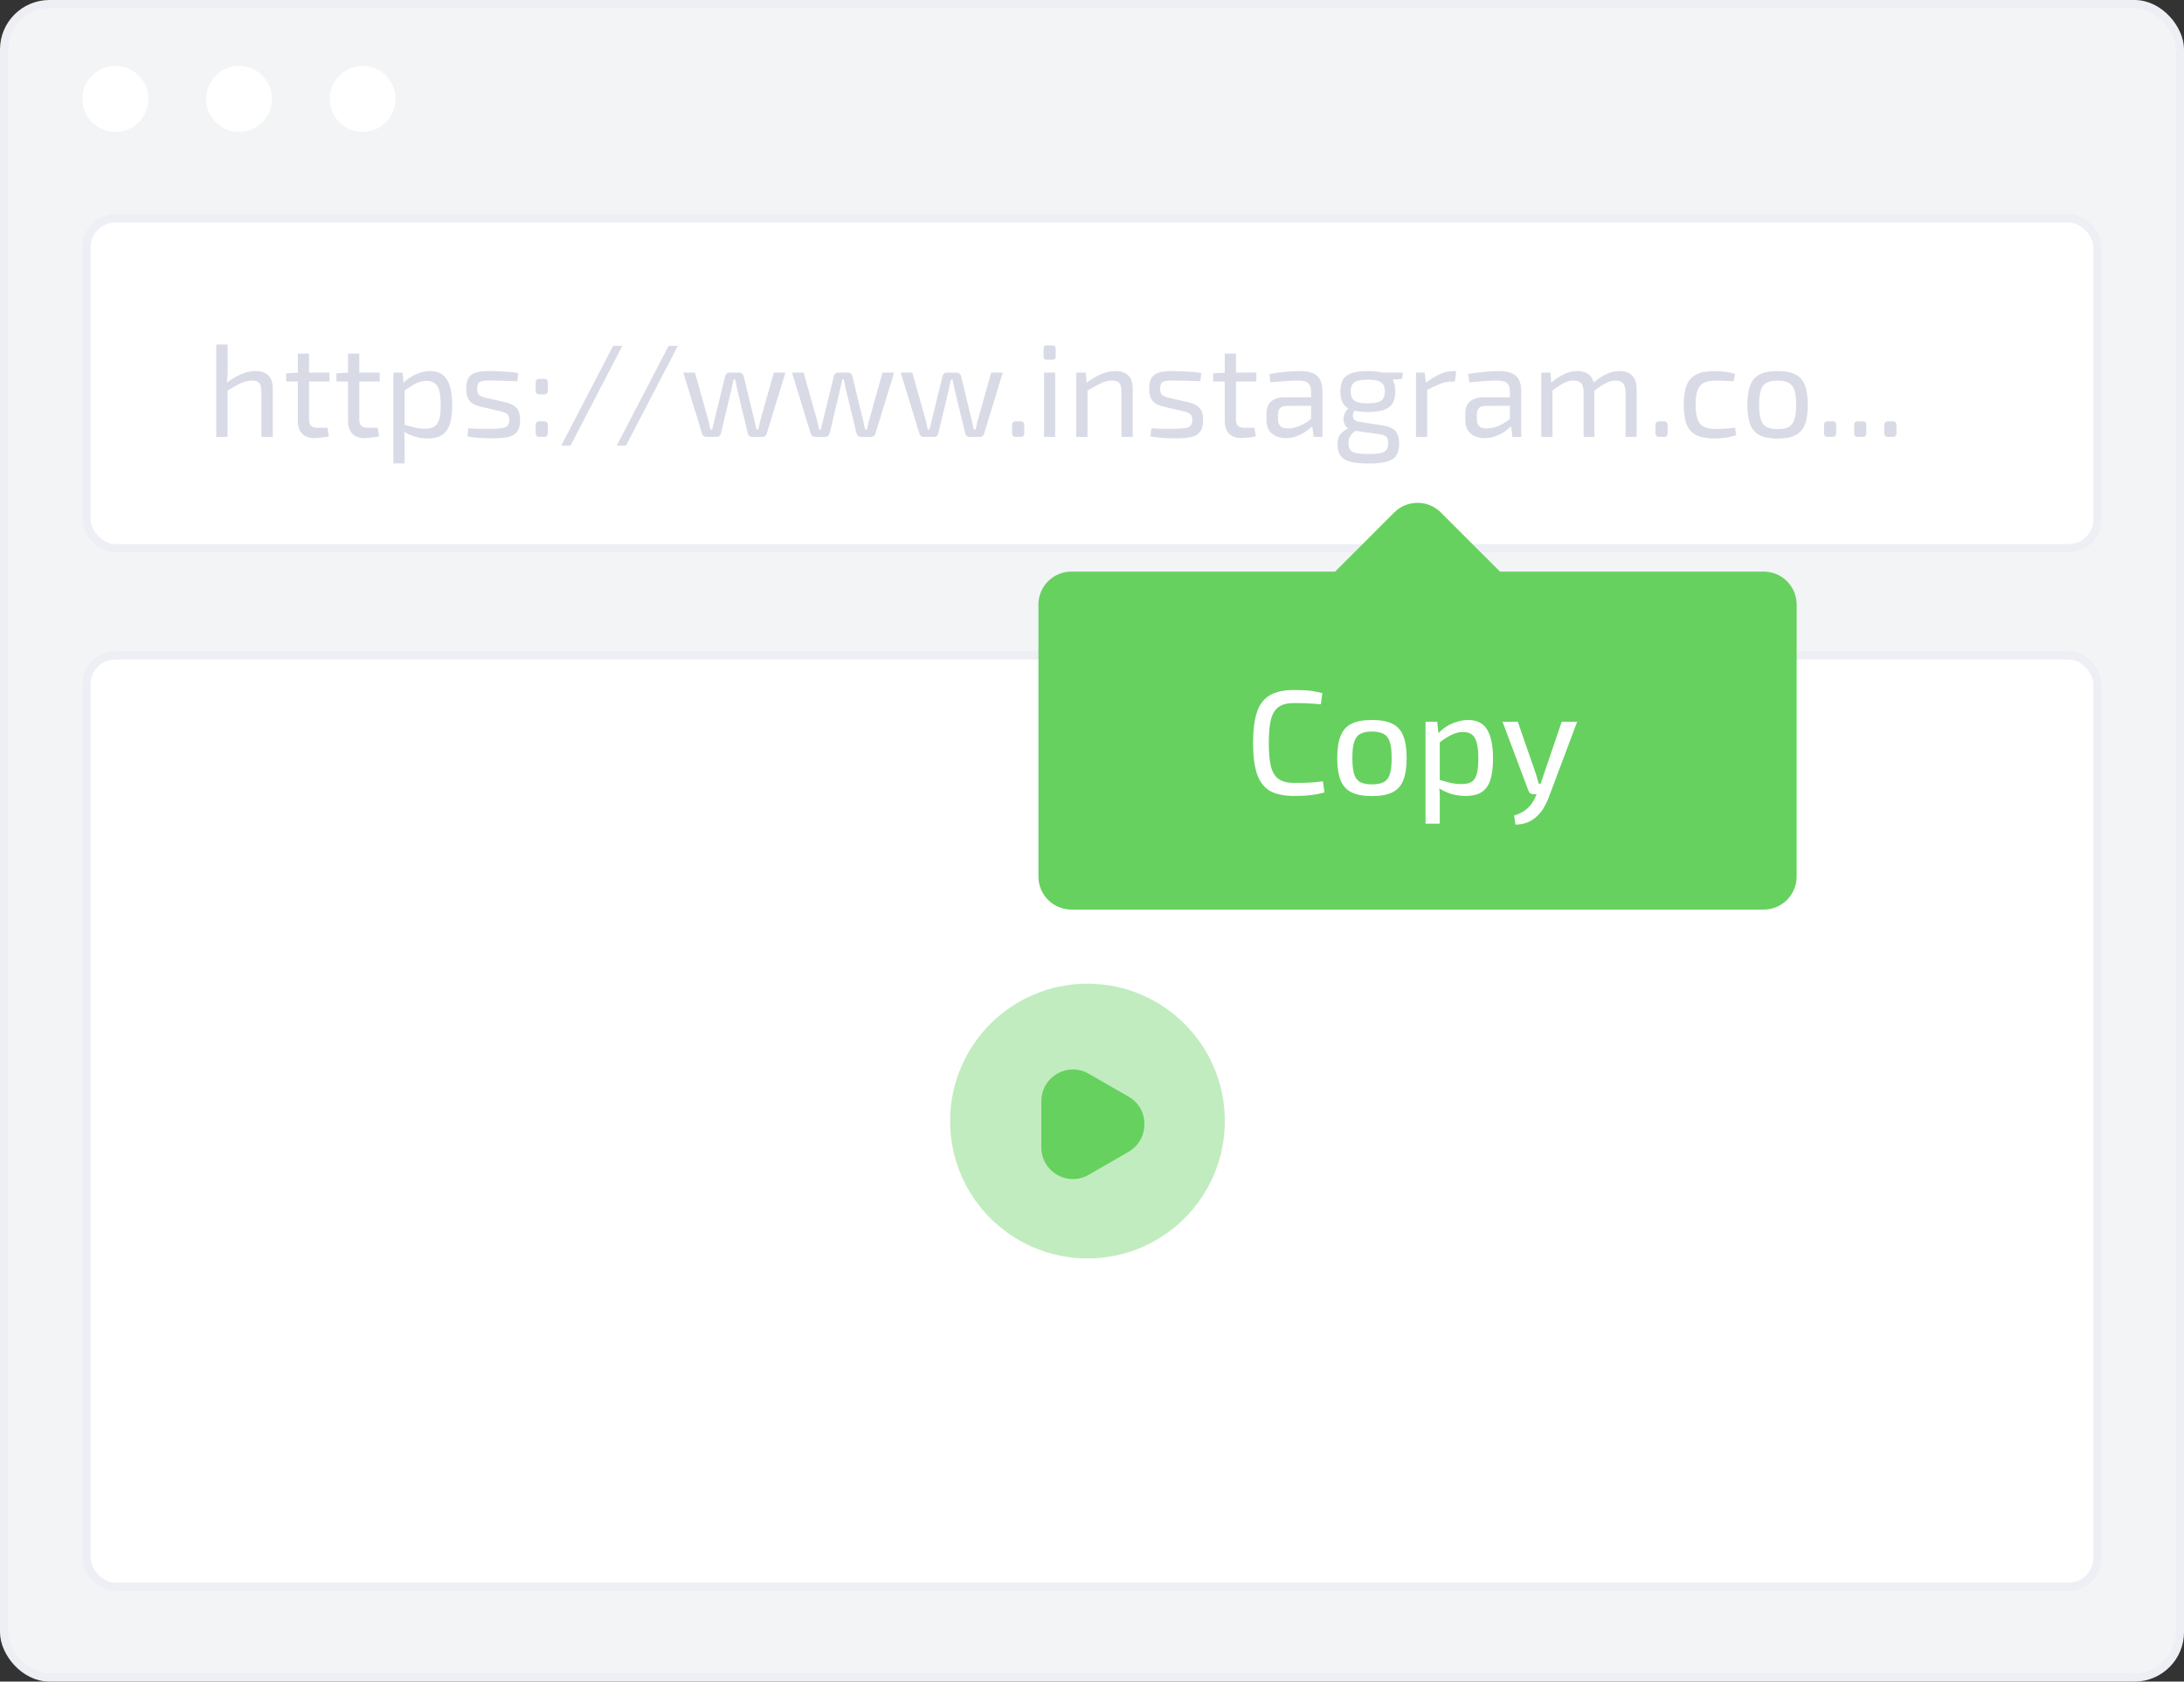 <svg width="265" height="204" viewBox="0 0 265 204" fill="none" xmlns="http://www.w3.org/2000/svg">
<rect x="0" y="0" width="265" height="204" fill="#333333" stroke="none"/>
<rect x="0.5" y="0.5" width="264" height="203" rx="5.5" fill="#F2F4F6" stroke="#EDEFF5"/>
<rect x="10.5" y="26.5" width="244" height="40" rx="3.5" fill="white" stroke="#EDEFF5"/>
<rect x="10.5" y="79.5" width="244" height="113" rx="3.5" fill="white" stroke="#EDEFF5"/>
<path opacity="0.4" d="M131.95 152.667C141.157 152.667 148.617 145.205 148.617 136C148.617 126.795 141.157 119.333 131.95 119.333C122.747 119.333 115.283 126.795 115.283 136C115.283 145.205 122.747 152.667 131.95 152.667Z" fill="#66D15F"/>
<path d="M136.952 133.05L132.118 130.267C130.918 129.567 129.468 129.567 128.268 130.267C127.068 130.967 126.352 132.2 126.352 133.6V139.183C126.352 140.567 127.068 141.817 128.268 142.517C128.85 142.856 129.512 143.034 130.185 143.034C130.858 143.034 131.52 142.856 132.102 142.517L136.935 139.733C138.135 139.033 138.852 137.8 138.852 136.4C138.885 135 138.168 133.75 136.952 133.05Z" fill="#66D15F"/>
<path d="M30.984 45.016C32.392 45.016 33.096 45.731 33.096 47.16V53H31.72V47.544C31.72 47.021 31.635 46.664 31.464 46.472C31.304 46.269 31.021 46.168 30.616 46.168C30.136 46.168 29.656 46.28 29.176 46.504C28.696 46.728 28.125 47.053 27.464 47.48L27.4 46.504C28.008 46.045 28.611 45.683 29.208 45.416C29.805 45.149 30.397 45.016 30.984 45.016ZM27.608 41.8L27.624 44.888C27.624 45.24 27.608 45.571 27.576 45.88C27.555 46.189 27.517 46.461 27.464 46.696L27.608 46.936V53H26.248V41.8H27.608ZM37.497 42.904V50.856C37.497 51.229 37.577 51.496 37.737 51.656C37.897 51.816 38.169 51.896 38.553 51.896H39.737L39.897 52.936C39.726 52.979 39.529 53.016 39.305 53.048C39.081 53.08 38.862 53.101 38.649 53.112C38.435 53.133 38.265 53.144 38.137 53.144C37.486 53.144 36.99 52.963 36.649 52.6C36.307 52.237 36.137 51.715 36.137 51.032V42.904H37.497ZM39.977 45.208V46.28H34.729V45.288L36.265 45.208H39.977ZM43.591 42.904V50.856C43.591 51.229 43.671 51.496 43.831 51.656C43.991 51.816 44.263 51.896 44.647 51.896H45.831L45.991 52.936C45.82 52.979 45.623 53.016 45.399 53.048C45.175 53.08 44.956 53.101 44.743 53.112C44.529 53.133 44.359 53.144 44.231 53.144C43.58 53.144 43.084 52.963 42.743 52.6C42.401 52.237 42.231 51.715 42.231 51.032V42.904H43.591ZM46.071 45.208V46.28H40.823V45.288L42.359 45.208H46.071ZM52.196 45.016C53.146 45.016 53.828 45.368 54.244 46.072C54.66 46.765 54.868 47.789 54.868 49.144C54.868 50.147 54.762 50.947 54.548 51.544C54.335 52.131 54.01 52.552 53.572 52.808C53.146 53.064 52.596 53.192 51.924 53.192C51.412 53.192 50.906 53.123 50.404 52.984C49.914 52.845 49.434 52.632 48.964 52.344L49.044 51.528C49.546 51.667 49.988 51.784 50.372 51.88C50.756 51.965 51.162 52.008 51.588 52.008C52.047 52.008 52.41 51.928 52.676 51.768C52.954 51.608 53.156 51.32 53.284 50.904C53.412 50.488 53.476 49.901 53.476 49.144C53.476 48.408 53.418 47.827 53.3 47.4C53.183 46.973 52.996 46.669 52.74 46.488C52.495 46.296 52.164 46.2 51.748 46.2C51.322 46.2 50.9 46.301 50.484 46.504C50.068 46.707 49.583 47.016 49.028 47.432L48.9 46.52C49.188 46.211 49.514 45.944 49.876 45.72C50.239 45.496 50.618 45.325 51.012 45.208C51.418 45.08 51.812 45.016 52.196 45.016ZM48.852 45.208L48.996 46.824L49.092 47.032V52.024L49.028 52.216C49.06 52.515 49.076 52.803 49.076 53.08C49.087 53.357 49.092 53.651 49.092 53.96V56.216H47.732V45.208H48.852ZM59.606 45.016C59.947 45.016 60.31 45.027 60.694 45.048C61.078 45.069 61.456 45.096 61.83 45.128C62.214 45.16 62.566 45.203 62.886 45.256L62.774 46.248C62.283 46.227 61.787 46.211 61.286 46.2C60.795 46.179 60.304 46.168 59.814 46.168C59.334 46.157 58.955 46.168 58.678 46.2C58.4 46.232 58.198 46.317 58.07 46.456C57.952 46.595 57.894 46.829 57.894 47.16C57.894 47.565 57.99 47.832 58.182 47.96C58.374 48.088 58.656 48.195 59.03 48.28L61.302 48.792C61.92 48.941 62.374 49.171 62.662 49.48C62.96 49.789 63.11 50.275 63.11 50.936C63.11 51.576 62.987 52.056 62.742 52.376C62.507 52.696 62.144 52.909 61.654 53.016C61.163 53.123 60.539 53.176 59.782 53.176C59.504 53.176 59.088 53.165 58.534 53.144C57.99 53.123 57.387 53.059 56.726 52.952L56.822 51.96C57.078 51.971 57.35 51.987 57.638 52.008C57.926 52.019 58.224 52.024 58.534 52.024C58.854 52.024 59.179 52.024 59.51 52.024C60.096 52.024 60.555 51.997 60.886 51.944C61.216 51.891 61.451 51.789 61.59 51.64C61.728 51.48 61.798 51.245 61.798 50.936C61.798 50.552 61.686 50.296 61.462 50.168C61.238 50.04 60.939 49.933 60.566 49.848L58.326 49.336C57.899 49.229 57.558 49.091 57.302 48.92C57.046 48.739 56.859 48.509 56.742 48.232C56.624 47.944 56.566 47.587 56.566 47.16C56.566 46.552 56.672 46.093 56.886 45.784C57.099 45.475 57.43 45.267 57.878 45.16C58.326 45.053 58.902 45.005 59.606 45.016ZM65.955 45.96C66.147 45.96 66.28 45.997 66.355 46.072C66.429 46.147 66.467 46.28 66.467 46.472V47.336C66.467 47.528 66.429 47.661 66.355 47.736C66.28 47.811 66.147 47.848 65.955 47.848H65.507C65.325 47.848 65.192 47.811 65.107 47.736C65.032 47.661 64.995 47.528 64.995 47.336V46.472C64.995 46.28 65.032 46.147 65.107 46.072C65.192 45.997 65.325 45.96 65.507 45.96H65.955ZM65.955 51.112C66.147 51.112 66.28 51.149 66.355 51.224C66.429 51.299 66.467 51.432 66.467 51.624V52.488C66.467 52.68 66.429 52.813 66.355 52.888C66.28 52.963 66.147 53 65.955 53H65.507C65.325 53 65.192 52.963 65.107 52.888C65.032 52.813 64.995 52.68 64.995 52.488V51.624C64.995 51.432 65.032 51.299 65.107 51.224C65.192 51.149 65.325 51.112 65.507 51.112H65.955ZM75.512 41.96L69.224 54.056H68.104L74.392 41.96H75.512ZM82.246 41.96L75.958 54.056H74.838L81.126 41.96H82.246ZM95.3 45.208L93.028 52.616C92.996 52.733 92.932 52.829 92.836 52.904C92.74 52.968 92.628 53 92.5 53H91.268C91.14 53 91.022 52.963 90.916 52.888C90.82 52.803 90.761 52.696 90.74 52.568L89.46 47.272C89.417 47.069 89.374 46.867 89.332 46.664C89.3 46.461 89.257 46.253 89.204 46.04H89.012C88.969 46.253 88.921 46.461 88.868 46.664C88.825 46.867 88.782 47.069 88.74 47.272L87.476 52.568C87.444 52.696 87.38 52.803 87.284 52.888C87.188 52.963 87.07 53 86.932 53H85.716C85.588 53 85.476 52.968 85.38 52.904C85.284 52.829 85.22 52.733 85.188 52.616L82.916 45.208H84.324L85.94 50.952C85.993 51.144 86.041 51.341 86.084 51.544C86.126 51.736 86.164 51.928 86.196 52.12H86.404C86.457 51.928 86.505 51.736 86.548 51.544C86.601 51.341 86.649 51.144 86.692 50.952L87.988 45.64C88.009 45.512 88.062 45.411 88.148 45.336C88.244 45.251 88.361 45.208 88.5 45.208H89.732C89.86 45.208 89.966 45.251 90.052 45.336C90.148 45.411 90.212 45.517 90.244 45.656L91.524 50.952C91.566 51.144 91.609 51.336 91.652 51.528C91.705 51.72 91.753 51.917 91.796 52.12H92.004C92.057 51.917 92.1 51.725 92.132 51.544C92.164 51.352 92.212 51.155 92.276 50.952L93.892 45.208H95.3ZM108.487 45.208L106.215 52.616C106.183 52.733 106.119 52.829 106.023 52.904C105.927 52.968 105.815 53 105.687 53H104.455C104.327 53 104.21 52.963 104.103 52.888C104.007 52.803 103.948 52.696 103.927 52.568L102.647 47.272C102.604 47.069 102.562 46.867 102.519 46.664C102.487 46.461 102.444 46.253 102.391 46.04H102.199C102.156 46.253 102.108 46.461 102.055 46.664C102.012 46.867 101.97 47.069 101.927 47.272L100.663 52.568C100.631 52.696 100.567 52.803 100.471 52.888C100.375 52.963 100.258 53 100.119 53H98.903C98.775 53 98.663 52.968 98.567 52.904C98.471 52.829 98.407 52.733 98.375 52.616L96.103 45.208H97.511L99.127 50.952C99.18 51.144 99.228 51.341 99.271 51.544C99.314 51.736 99.351 51.928 99.383 52.12H99.591C99.644 51.928 99.692 51.736 99.735 51.544C99.788 51.341 99.837 51.144 99.879 50.952L101.175 45.64C101.196 45.512 101.25 45.411 101.335 45.336C101.431 45.251 101.548 45.208 101.687 45.208H102.919C103.047 45.208 103.154 45.251 103.239 45.336C103.335 45.411 103.399 45.517 103.431 45.656L104.711 50.952C104.754 51.144 104.796 51.336 104.839 51.528C104.892 51.72 104.94 51.917 104.983 52.12H105.191C105.244 51.917 105.287 51.725 105.319 51.544C105.351 51.352 105.399 51.155 105.463 50.952L107.079 45.208H108.487ZM121.675 45.208L119.403 52.616C119.371 52.733 119.307 52.829 119.211 52.904C119.115 52.968 119.003 53 118.875 53H117.643C117.515 53 117.397 52.963 117.291 52.888C117.195 52.803 117.136 52.696 117.115 52.568L115.835 47.272C115.792 47.069 115.749 46.867 115.707 46.664C115.675 46.461 115.632 46.253 115.579 46.04H115.387C115.344 46.253 115.296 46.461 115.243 46.664C115.2 46.867 115.157 47.069 115.115 47.272L113.851 52.568C113.819 52.696 113.755 52.803 113.659 52.888C113.563 52.963 113.445 53 113.307 53H112.091C111.963 53 111.851 52.968 111.755 52.904C111.659 52.829 111.595 52.733 111.563 52.616L109.291 45.208H110.699L112.315 50.952C112.368 51.144 112.416 51.341 112.459 51.544C112.501 51.736 112.539 51.928 112.571 52.12H112.779C112.832 51.928 112.88 51.736 112.923 51.544C112.976 51.341 113.024 51.144 113.067 50.952L114.363 45.64C114.384 45.512 114.437 45.411 114.523 45.336C114.619 45.251 114.736 45.208 114.875 45.208H116.107C116.235 45.208 116.341 45.251 116.427 45.336C116.523 45.411 116.587 45.517 116.619 45.656L117.899 50.952C117.941 51.144 117.984 51.336 118.027 51.528C118.08 51.72 118.128 51.917 118.171 52.12H118.379C118.432 51.917 118.475 51.725 118.507 51.544C118.539 51.352 118.587 51.155 118.651 50.952L120.267 45.208H121.675ZM123.767 51.112C123.959 51.112 124.092 51.149 124.167 51.224C124.241 51.299 124.279 51.432 124.279 51.624V52.488C124.279 52.68 124.241 52.813 124.167 52.888C124.092 52.963 123.959 53 123.767 53H123.319C123.137 53 123.004 52.963 122.919 52.888C122.844 52.813 122.807 52.68 122.807 52.488V51.624C122.807 51.432 122.844 51.299 122.919 51.224C123.004 51.149 123.137 51.112 123.319 51.112H123.767ZM128.031 45.208V53H126.687V45.208H128.031ZM127.679 41.896C127.956 41.896 128.095 42.035 128.095 42.312V43.224C128.095 43.501 127.956 43.64 127.679 43.64H127.039C126.762 43.64 126.623 43.501 126.623 43.224V42.312C126.623 42.035 126.762 41.896 127.039 41.896H127.679ZM135.328 45.016C136.736 45.016 137.44 45.731 137.44 47.16V53H136.08V47.544C136.08 47.021 135.994 46.664 135.824 46.472C135.653 46.269 135.365 46.168 134.96 46.168C134.48 46.168 134 46.285 133.52 46.52C133.04 46.755 132.469 47.075 131.808 47.48L131.744 46.504C132.352 46.035 132.954 45.672 133.552 45.416C134.149 45.149 134.741 45.016 135.328 45.016ZM131.744 45.208L131.856 46.696L131.952 46.936V53H130.592V45.208H131.744ZM142.481 45.016C142.822 45.016 143.185 45.027 143.569 45.048C143.953 45.069 144.331 45.096 144.705 45.128C145.089 45.16 145.441 45.203 145.761 45.256L145.649 46.248C145.158 46.227 144.662 46.211 144.161 46.2C143.67 46.179 143.179 46.168 142.689 46.168C142.209 46.157 141.83 46.168 141.553 46.2C141.275 46.232 141.073 46.317 140.945 46.456C140.827 46.595 140.769 46.829 140.769 47.16C140.769 47.565 140.865 47.832 141.057 47.96C141.249 48.088 141.531 48.195 141.905 48.28L144.177 48.792C144.795 48.941 145.249 49.171 145.537 49.48C145.835 49.789 145.985 50.275 145.985 50.936C145.985 51.576 145.862 52.056 145.617 52.376C145.382 52.696 145.019 52.909 144.529 53.016C144.038 53.123 143.414 53.176 142.657 53.176C142.379 53.176 141.963 53.165 141.409 53.144C140.865 53.123 140.262 53.059 139.601 52.952L139.697 51.96C139.953 51.971 140.225 51.987 140.513 52.008C140.801 52.019 141.099 52.024 141.409 52.024C141.729 52.024 142.054 52.024 142.385 52.024C142.971 52.024 143.43 51.997 143.761 51.944C144.091 51.891 144.326 51.789 144.465 51.64C144.603 51.48 144.673 51.245 144.673 50.936C144.673 50.552 144.561 50.296 144.337 50.168C144.113 50.04 143.814 49.933 143.441 49.848L141.201 49.336C140.774 49.229 140.433 49.091 140.177 48.92C139.921 48.739 139.734 48.509 139.617 48.232C139.499 47.944 139.441 47.587 139.441 47.16C139.441 46.552 139.547 46.093 139.761 45.784C139.974 45.475 140.305 45.267 140.753 45.16C141.201 45.053 141.777 45.005 142.481 45.016ZM149.966 42.904V50.856C149.966 51.229 150.046 51.496 150.206 51.656C150.366 51.816 150.638 51.896 151.022 51.896H152.206L152.366 52.936C152.195 52.979 151.998 53.016 151.774 53.048C151.55 53.08 151.331 53.101 151.118 53.112C150.904 53.133 150.734 53.144 150.606 53.144C149.955 53.144 149.459 52.963 149.118 52.6C148.776 52.237 148.606 51.715 148.606 51.032V42.904H149.966ZM152.446 45.208V46.28H147.198V45.288L148.734 45.208H152.446ZM157.787 45.016C158.363 45.016 158.849 45.096 159.243 45.256C159.649 45.405 159.953 45.661 160.155 46.024C160.358 46.387 160.459 46.883 160.459 47.512V53H159.387L159.179 51.304L159.083 51.128V47.512C159.083 47.032 158.971 46.691 158.747 46.488C158.534 46.275 158.118 46.168 157.499 46.168C157.094 46.168 156.582 46.189 155.963 46.232C155.355 46.275 154.753 46.323 154.155 46.376L154.027 45.368C154.39 45.304 154.785 45.245 155.211 45.192C155.649 45.139 156.091 45.096 156.539 45.064C156.987 45.032 157.403 45.016 157.787 45.016ZM159.819 48.2L159.803 49.224L156.075 49.24C155.702 49.251 155.441 49.352 155.291 49.544C155.142 49.725 155.067 49.981 155.067 50.312V50.808C155.067 51.213 155.163 51.512 155.355 51.704C155.547 51.885 155.857 51.976 156.283 51.976C156.582 51.976 156.918 51.923 157.291 51.816C157.675 51.699 158.059 51.523 158.443 51.288C158.827 51.053 159.179 50.755 159.499 50.392V51.4C159.382 51.549 159.211 51.725 158.987 51.928C158.774 52.12 158.513 52.312 158.203 52.504C157.905 52.685 157.569 52.84 157.195 52.968C156.833 53.085 156.438 53.144 156.011 53.144C155.553 53.144 155.147 53.064 154.795 52.904C154.443 52.733 154.166 52.488 153.963 52.168C153.771 51.837 153.675 51.437 153.675 50.968V50.12C153.675 49.512 153.862 49.043 154.235 48.712C154.619 48.371 155.153 48.2 155.835 48.2H159.819ZM165.977 45.016C166.809 45.016 167.465 45.101 167.945 45.272C168.435 45.443 168.782 45.709 168.985 46.072C169.198 46.435 169.305 46.909 169.305 47.496C169.305 48.061 169.198 48.531 168.985 48.904C168.782 49.267 168.435 49.539 167.945 49.72C167.454 49.891 166.793 49.976 165.961 49.976C165.129 49.976 164.467 49.891 163.977 49.72C163.497 49.539 163.15 49.267 162.937 48.904C162.734 48.541 162.633 48.077 162.633 47.512C162.633 46.925 162.734 46.451 162.937 46.088C163.15 45.715 163.502 45.443 163.993 45.272C164.483 45.101 165.145 45.016 165.977 45.016ZM165.961 46.056C165.182 46.056 164.638 46.168 164.329 46.392C164.03 46.605 163.881 46.973 163.881 47.496C163.881 48.008 164.03 48.376 164.329 48.6C164.638 48.824 165.182 48.936 165.961 48.936C166.75 48.936 167.294 48.824 167.593 48.6C167.891 48.376 168.041 48.008 168.041 47.496C168.041 46.973 167.891 46.605 167.593 46.392C167.294 46.168 166.75 46.056 165.961 46.056ZM170.217 45.208L170.137 45.96L168.153 46.12L167.593 45.208H170.217ZM163.769 49.464L164.553 49.576C164.371 49.736 164.249 49.933 164.185 50.168C164.121 50.392 164.137 50.6 164.233 50.792C164.339 50.984 164.558 51.107 164.889 51.16L167.801 51.624C168.537 51.731 169.049 51.96 169.337 52.312C169.625 52.664 169.769 53.165 169.769 53.816C169.769 54.424 169.651 54.904 169.417 55.256C169.193 55.608 168.809 55.859 168.265 56.008C167.721 56.157 166.985 56.232 166.057 56.232C165.353 56.232 164.761 56.189 164.281 56.104C163.801 56.029 163.411 55.896 163.113 55.704C162.825 55.523 162.617 55.283 162.489 54.984C162.361 54.685 162.297 54.312 162.297 53.864C162.297 53.523 162.345 53.235 162.441 53C162.547 52.776 162.707 52.573 162.921 52.392C163.145 52.211 163.433 52.035 163.785 51.864L164.745 51.336L165.369 51.56L164.585 52.152C164.371 52.312 164.19 52.472 164.041 52.632C163.902 52.781 163.795 52.941 163.721 53.112C163.657 53.293 163.625 53.507 163.625 53.752C163.625 54.115 163.694 54.392 163.833 54.584C163.971 54.776 164.217 54.904 164.569 54.968C164.921 55.043 165.411 55.08 166.041 55.08C166.67 55.08 167.155 55.043 167.497 54.968C167.849 54.893 168.094 54.76 168.233 54.568C168.371 54.376 168.441 54.104 168.441 53.752C168.441 53.485 168.403 53.283 168.329 53.144C168.265 53.005 168.137 52.899 167.945 52.824C167.753 52.749 167.47 52.685 167.097 52.632L164.297 52.248C163.966 52.205 163.699 52.099 163.497 51.928C163.305 51.757 163.171 51.555 163.097 51.32C163.022 51.085 163.001 50.851 163.033 50.616C163.065 50.371 163.145 50.147 163.273 49.944C163.401 49.731 163.566 49.571 163.769 49.464ZM172.867 45.208L173.043 46.696L173.171 46.936V53H171.811V45.208H172.867ZM176.691 45.016L176.531 46.296H176.083C175.624 46.296 175.165 46.392 174.707 46.584C174.248 46.765 173.688 47.027 173.027 47.368L172.914 46.52C173.491 46.051 174.067 45.683 174.643 45.416C175.229 45.149 175.795 45.016 176.339 45.016H176.691ZM181.912 45.016C182.488 45.016 182.974 45.096 183.368 45.256C183.774 45.405 184.078 45.661 184.28 46.024C184.483 46.387 184.584 46.883 184.584 47.512V53H183.512L183.304 51.304L183.208 51.128V47.512C183.208 47.032 183.096 46.691 182.872 46.488C182.659 46.275 182.243 46.168 181.624 46.168C181.219 46.168 180.707 46.189 180.088 46.232C179.48 46.275 178.878 46.323 178.28 46.376L178.152 45.368C178.515 45.304 178.91 45.245 179.336 45.192C179.774 45.139 180.216 45.096 180.664 45.064C181.112 45.032 181.528 45.016 181.912 45.016ZM183.944 48.2L183.928 49.224L180.2 49.24C179.827 49.251 179.566 49.352 179.416 49.544C179.267 49.725 179.192 49.981 179.192 50.312V50.808C179.192 51.213 179.288 51.512 179.48 51.704C179.672 51.885 179.982 51.976 180.408 51.976C180.707 51.976 181.043 51.923 181.416 51.816C181.8 51.699 182.184 51.523 182.568 51.288C182.952 51.053 183.304 50.755 183.624 50.392V51.4C183.507 51.549 183.336 51.725 183.112 51.928C182.899 52.12 182.638 52.312 182.328 52.504C182.03 52.685 181.694 52.84 181.32 52.968C180.958 53.085 180.563 53.144 180.136 53.144C179.678 53.144 179.272 53.064 178.92 52.904C178.568 52.733 178.291 52.488 178.088 52.168C177.896 51.837 177.8 51.437 177.8 50.968V50.12C177.8 49.512 177.987 49.043 178.36 48.712C178.744 48.371 179.278 48.2 179.96 48.2H183.944ZM196.502 45.016C197.174 45.016 197.686 45.197 198.038 45.56C198.4 45.923 198.582 46.456 198.582 47.16V53H197.238V47.544C197.227 47.064 197.131 46.717 196.95 46.504C196.768 46.28 196.459 46.168 196.022 46.168C195.744 46.168 195.478 46.216 195.222 46.312C194.976 46.397 194.704 46.536 194.406 46.728C194.107 46.92 193.744 47.171 193.318 47.48L193.238 46.52C193.803 46.019 194.352 45.645 194.886 45.4C195.419 45.144 195.958 45.016 196.502 45.016ZM188.134 45.208L188.23 46.696L188.374 46.936V53H187.014V45.208H188.134ZM191.398 45.016C192.059 45.016 192.566 45.197 192.918 45.56C193.27 45.912 193.451 46.445 193.462 47.16V53H192.15V47.544C192.15 47.043 192.048 46.691 191.846 46.488C191.643 46.275 191.339 46.168 190.934 46.168C190.667 46.168 190.406 46.211 190.15 46.296C189.904 46.381 189.627 46.52 189.318 46.712C189.019 46.904 188.651 47.16 188.214 47.48L188.118 46.52C188.683 46.019 189.232 45.645 189.766 45.4C190.299 45.144 190.843 45.016 191.398 45.016ZM201.829 51.112C202.021 51.112 202.155 51.149 202.229 51.224C202.304 51.299 202.341 51.432 202.341 51.624V52.488C202.341 52.68 202.304 52.813 202.229 52.888C202.155 52.963 202.021 53 201.829 53H201.381C201.2 53 201.067 52.963 200.981 52.888C200.907 52.813 200.869 52.68 200.869 52.488V51.624C200.869 51.432 200.907 51.299 200.981 51.224C201.067 51.149 201.2 51.112 201.381 51.112H201.829ZM208.014 45.016C208.248 45.016 208.51 45.027 208.798 45.048C209.086 45.069 209.379 45.107 209.678 45.16C209.987 45.213 210.27 45.288 210.526 45.384L210.35 46.264C209.998 46.232 209.624 46.211 209.23 46.2C208.846 46.179 208.515 46.168 208.238 46.168C207.619 46.168 207.128 46.253 206.766 46.424C206.403 46.595 206.142 46.893 205.982 47.32C205.822 47.747 205.742 48.339 205.742 49.096C205.742 49.853 205.822 50.451 205.982 50.888C206.142 51.315 206.403 51.613 206.766 51.784C207.128 51.955 207.619 52.04 208.238 52.04C208.398 52.04 208.606 52.035 208.862 52.024C209.118 52.013 209.39 51.997 209.678 51.976C209.976 51.955 210.259 51.923 210.526 51.88L210.67 52.792C210.275 52.931 209.843 53.032 209.374 53.096C208.915 53.16 208.456 53.192 207.998 53.192C207.102 53.192 206.382 53.059 205.838 52.792C205.294 52.525 204.899 52.093 204.654 51.496C204.419 50.899 204.302 50.099 204.302 49.096C204.302 48.093 204.424 47.293 204.67 46.696C204.915 46.099 205.31 45.672 205.854 45.416C206.398 45.149 207.118 45.016 208.014 45.016ZM215.685 45.016C216.581 45.016 217.295 45.149 217.829 45.416C218.373 45.683 218.762 46.12 218.997 46.728C219.231 47.325 219.349 48.12 219.349 49.112C219.349 50.104 219.231 50.904 218.997 51.512C218.762 52.109 218.373 52.541 217.829 52.808C217.295 53.075 216.581 53.208 215.685 53.208C214.799 53.208 214.085 53.075 213.541 52.808C213.007 52.541 212.618 52.109 212.373 51.512C212.138 50.904 212.021 50.104 212.021 49.112C212.021 48.12 212.138 47.325 212.373 46.728C212.618 46.12 213.007 45.683 213.541 45.416C214.085 45.149 214.799 45.016 215.685 45.016ZM215.685 46.168C215.119 46.168 214.671 46.259 214.341 46.44C214.021 46.611 213.791 46.909 213.653 47.336C213.514 47.763 213.445 48.355 213.445 49.112C213.445 49.869 213.514 50.461 213.653 50.888C213.791 51.315 214.021 51.619 214.341 51.8C214.671 51.971 215.119 52.056 215.685 52.056C216.25 52.056 216.698 51.971 217.029 51.8C217.359 51.619 217.594 51.315 217.733 50.888C217.871 50.461 217.941 49.869 217.941 49.112C217.941 48.355 217.871 47.763 217.733 47.336C217.594 46.909 217.359 46.611 217.029 46.44C216.698 46.259 216.25 46.168 215.685 46.168ZM222.282 51.112C222.474 51.112 222.608 51.149 222.682 51.224C222.757 51.299 222.794 51.432 222.794 51.624V52.488C222.794 52.68 222.757 52.813 222.682 52.888C222.608 52.963 222.474 53 222.282 53H221.834C221.653 53 221.52 52.963 221.434 52.888C221.36 52.813 221.322 52.68 221.322 52.488V51.624C221.322 51.432 221.36 51.299 221.434 51.224C221.52 51.149 221.653 51.112 221.834 51.112H222.282ZM225.939 51.112C226.131 51.112 226.264 51.149 226.339 51.224C226.413 51.299 226.451 51.432 226.451 51.624V52.488C226.451 52.68 226.413 52.813 226.339 52.888C226.264 52.963 226.131 53 225.939 53H225.491C225.309 53 225.176 52.963 225.091 52.888C225.016 52.813 224.979 52.68 224.979 52.488V51.624C224.979 51.432 225.016 51.299 225.091 51.224C225.176 51.149 225.309 51.112 225.491 51.112H225.939ZM229.595 51.112C229.787 51.112 229.92 51.149 229.995 51.224C230.07 51.299 230.107 51.432 230.107 51.624V52.488C230.107 52.68 230.07 52.813 229.995 52.888C229.92 52.963 229.787 53 229.595 53H229.147C228.966 53 228.832 52.963 228.747 52.888C228.672 52.813 228.635 52.68 228.635 52.488V51.624C228.635 51.432 228.672 51.299 228.747 51.224C228.832 51.149 228.966 51.112 229.147 51.112H229.595Z" fill="#D8DAE5"/>
<path fill-rule="evenodd" clip-rule="evenodd" d="M174.828 62.172C173.266 60.609 170.734 60.609 169.172 62.172L162 69.343H130C127.791 69.343 126 71.134 126 73.343V106.343C126 108.552 127.791 110.343 130 110.343H214C216.209 110.343 218 108.552 218 106.343V73.343C218 71.134 216.209 69.343 214 69.343H182L174.828 62.172Z" fill="#66D15F"/>
<path d="M156.994 83.707C157.534 83.707 157.996 83.719 158.38 83.743C158.764 83.767 159.118 83.809 159.442 83.869C159.766 83.917 160.102 83.989 160.45 84.085L160.27 85.435C159.91 85.399 159.574 85.375 159.262 85.363C158.95 85.339 158.614 85.321 158.254 85.309C157.906 85.297 157.486 85.291 156.994 85.291C156.226 85.291 155.62 85.441 155.176 85.741C154.732 86.041 154.414 86.545 154.222 87.253C154.042 87.949 153.952 88.909 153.952 90.133C153.952 91.357 154.042 92.323 154.222 93.031C154.414 93.727 154.732 94.225 155.176 94.525C155.62 94.825 156.226 94.975 156.994 94.975C157.774 94.975 158.428 94.963 158.956 94.939C159.496 94.903 160.018 94.849 160.522 94.777L160.702 96.127C160.174 96.283 159.628 96.391 159.064 96.451C158.512 96.523 157.822 96.559 156.994 96.559C155.794 96.559 154.828 96.355 154.096 95.947C153.376 95.527 152.854 94.849 152.53 93.913C152.206 92.977 152.044 91.717 152.044 90.133C152.044 88.549 152.206 87.289 152.53 86.353C152.854 85.417 153.376 84.745 154.096 84.337C154.828 83.917 155.794 83.707 156.994 83.707ZM166.466 87.343C167.498 87.343 168.32 87.493 168.932 87.793C169.556 88.093 170 88.585 170.264 89.269C170.54 89.941 170.678 90.835 170.678 91.951C170.678 93.079 170.54 93.985 170.264 94.669C170 95.341 169.556 95.827 168.932 96.127C168.32 96.427 167.498 96.577 166.466 96.577C165.446 96.577 164.624 96.427 164 96.127C163.388 95.827 162.944 95.341 162.668 94.669C162.392 93.985 162.254 93.079 162.254 91.951C162.254 90.835 162.392 89.941 162.668 89.269C162.944 88.585 163.388 88.093 164 87.793C164.624 87.493 165.446 87.343 166.466 87.343ZM166.466 88.747C165.866 88.747 165.392 88.843 165.044 89.035C164.696 89.227 164.45 89.557 164.306 90.025C164.162 90.481 164.09 91.123 164.09 91.951C164.09 92.779 164.162 93.427 164.306 93.895C164.45 94.363 164.696 94.693 165.044 94.885C165.392 95.065 165.866 95.155 166.466 95.155C167.066 95.155 167.54 95.065 167.888 94.885C168.248 94.693 168.5 94.363 168.644 93.895C168.788 93.427 168.86 92.779 168.86 91.951C168.86 91.123 168.788 90.481 168.644 90.025C168.5 89.557 168.248 89.227 167.888 89.035C167.54 88.843 167.066 88.747 166.466 88.747ZM178.135 87.343C179.215 87.343 179.989 87.739 180.457 88.531C180.925 89.323 181.159 90.481 181.159 92.005C181.159 93.145 181.039 94.051 180.799 94.723C180.559 95.383 180.193 95.857 179.701 96.145C179.221 96.421 178.603 96.559 177.847 96.559C177.259 96.559 176.683 96.481 176.119 96.325C175.567 96.157 175.033 95.905 174.517 95.569L174.625 94.597C175.153 94.753 175.621 94.879 176.029 94.975C176.449 95.071 176.893 95.119 177.361 95.119C177.853 95.119 178.243 95.035 178.531 94.867C178.831 94.699 179.047 94.387 179.179 93.931C179.311 93.475 179.377 92.833 179.377 92.005C179.377 91.189 179.311 90.553 179.179 90.097C179.059 89.629 178.861 89.299 178.585 89.107C178.321 88.903 177.967 88.801 177.523 88.801C177.067 88.801 176.617 88.909 176.173 89.125C175.729 89.329 175.219 89.653 174.643 90.097L174.463 89.017C174.763 88.681 175.111 88.387 175.507 88.135C175.915 87.883 176.347 87.691 176.803 87.559C177.259 87.415 177.703 87.343 178.135 87.343ZM174.391 87.559L174.571 89.341L174.697 89.575V95.227L174.625 95.443C174.661 95.779 174.685 96.109 174.697 96.433C174.709 96.757 174.709 97.099 174.697 97.459V99.925H172.969V87.559H174.391ZM191.367 87.559L187.911 96.757C187.767 97.153 187.581 97.543 187.353 97.927C187.137 98.311 186.867 98.659 186.543 98.971C186.219 99.295 185.835 99.553 185.391 99.745C184.959 99.937 184.455 100.033 183.879 100.033L183.717 98.935C184.437 98.707 184.989 98.407 185.373 98.035C185.769 97.663 186.081 97.207 186.309 96.667L186.759 95.587C186.855 95.335 186.951 95.059 187.047 94.759C187.143 94.447 187.233 94.177 187.317 93.949L189.495 87.559H191.367ZM184.167 87.559L186.381 93.949C186.441 94.129 186.495 94.315 186.543 94.507C186.603 94.687 186.651 94.873 186.687 95.065H187.119L186.561 96.343H186.057C185.913 96.343 185.787 96.307 185.679 96.235C185.571 96.151 185.493 96.037 185.445 95.893L182.313 87.559H184.167Z" fill="white"/>
<circle cx="14" cy="12" r="4" fill="white"/>
<circle cx="29" cy="12" r="4" fill="white"/>
<circle cx="44" cy="12" r="4" fill="white"/>
</svg>
